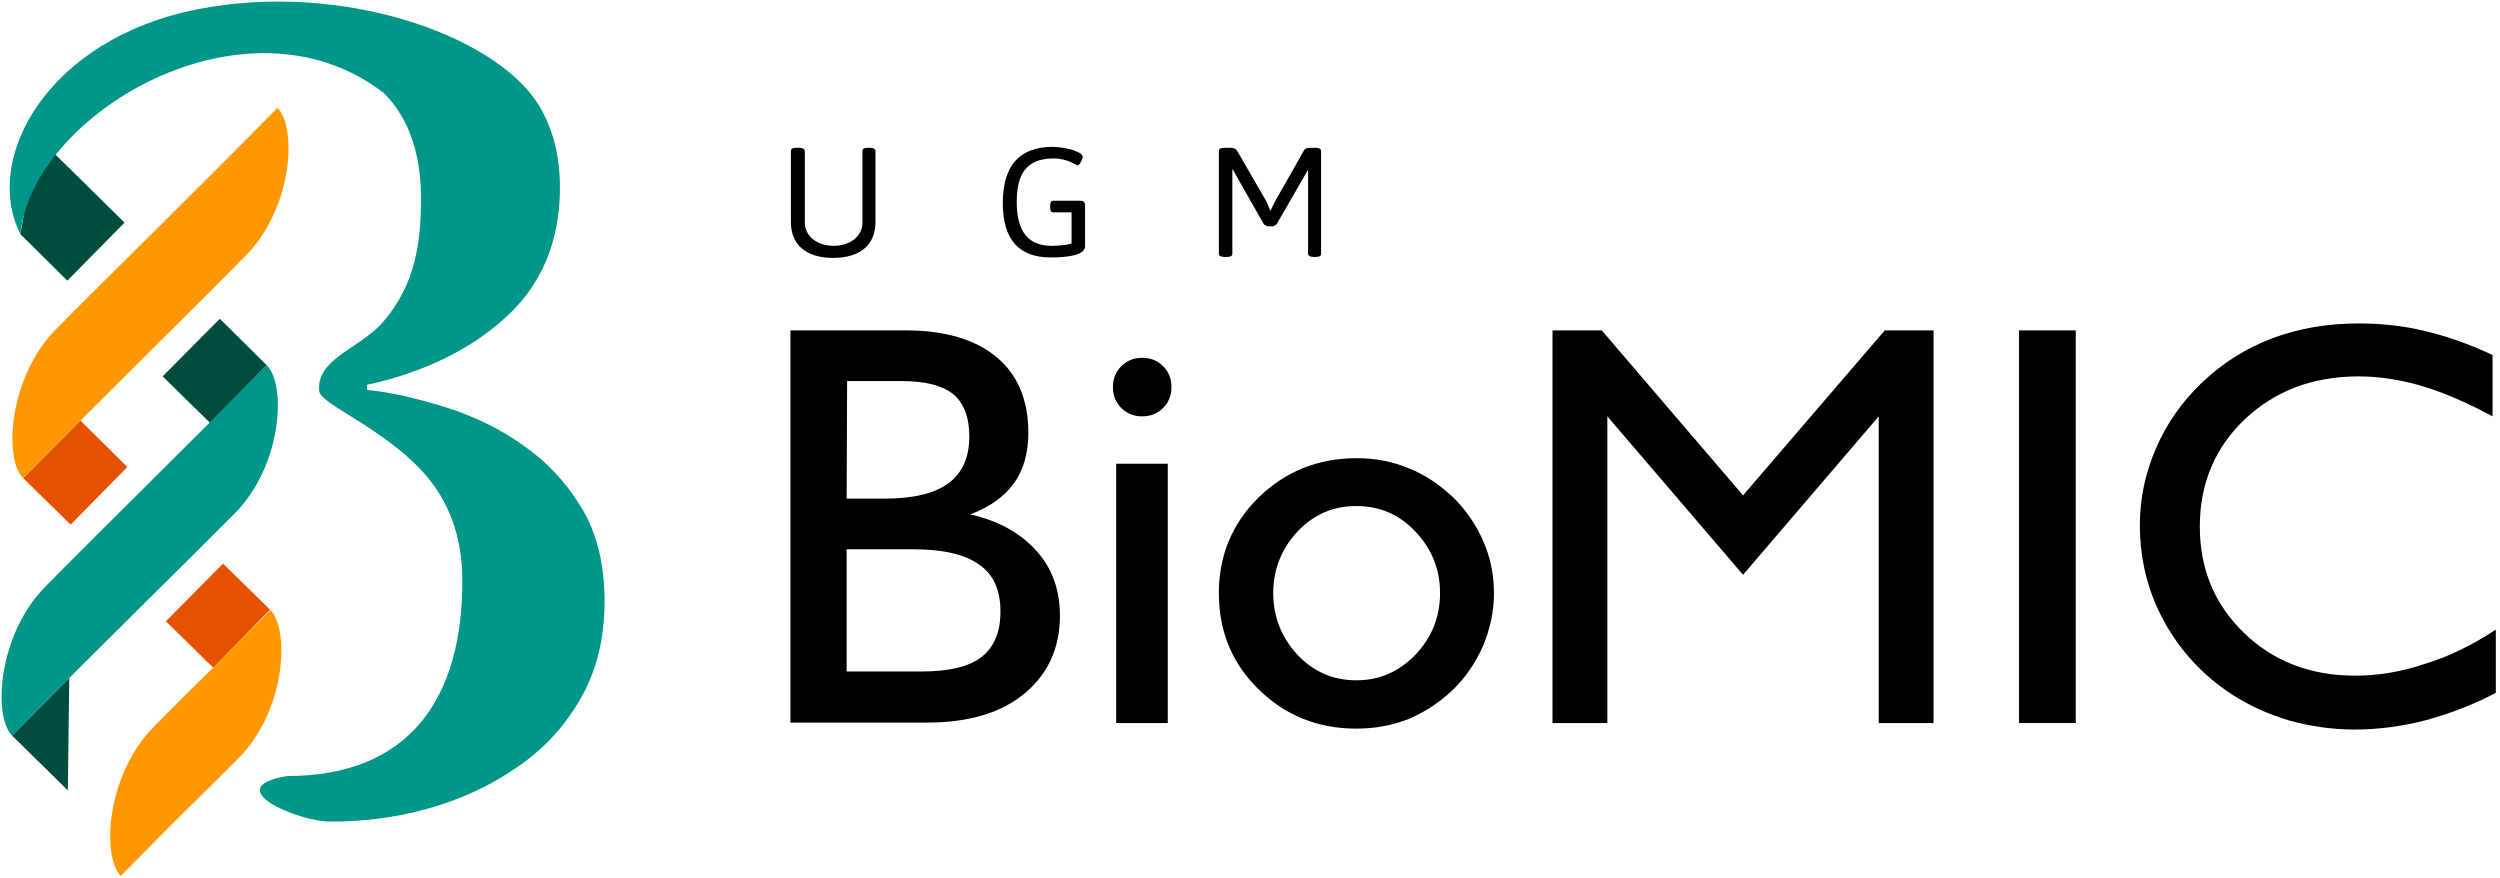 <svg width="538" height="189" viewBox="0 0 538 189" fill="none" xmlns="http://www.w3.org/2000/svg">
<path d="M2.6 158.3L14.9 145.9L14.6 170.1L2.6 158.3Z" fill="#004D40"/>
<path d="M35.7 133.7L48 121.3L58.1 131.2L45.9 143.7L35.7 133.7Z" fill="#E65100"/>
<path d="M5 102.9L17.3 90.5L27.4 100.5L15.2 112.9L5 102.9Z" fill="#E65100"/>
<path d="M35 81L47.3 68.6L57.4 78.6L45.2 91L35 81Z" fill="#004D40"/>
<path d="M4.4 50.4L8 29.4L26.8 47.9L14.5 60.4L4.4 50.4Z" fill="#004D40"/>
<path d="M11.9 71C22.5 60.2 41.4 41.9 59.7 23.2C63.9 27.3 63.1 44.5 53 54.9C42.5 65.6 23.4 84.3 5 102.9C0.8 98.9 1.8 81.4 11.9 71Z" fill="#FF9800"/>
<path d="M9.6 126.4C20.2 115.6 39 97.2 57.4 78.6C61.6 82.7 60.8 99.9 50.7 110.3C40.1 121 21 139.6 2.6 158.3C-1.5 154.2 -0.5 136.8 9.6 126.4Z" fill="#009688"/>
<path d="M33 156.5C43.6 145.7 39.8 149.9 58.2 131.3C62.3 135.4 61.6 152.6 51.5 163C40.9 173.7 44.4 169.8 26 188.5C21.9 184.4 22.8 166.9 33 156.5Z" fill="#FF9800"/>
<path d="M112.4 95.7C117.5 99.2 121.7 103.6 125.1 109.2C128.5 114.8 130.1 121.5 130.1 129.4C130.1 137.6 128.3 144.6 124.8 150.6C121.3 156.6 116.7 161.5 111 165.3C99.4 173.3 84.9 176.9 70.9 176.8C64.2 176.8 46.9 169.5 61.8 167C88.4 167 99.5 150 99.5 125C99.5 114.7 96.1 106.2 89.1 99.6C80.3 91.2 69 86.8 68.7 84.2C67.9 77.2 77.7 74.9 82.5 69.2C89.2 61.4 90.6 52.7 90.6 42.7C90.6 33.1 88 25.5 82.7 20.1C53 -3 6.8 24.6 4.4 50.4C-3.9 34.1 10.3 8.3 42.5 2C73.5 -4.1 106.4 7.5 115.8 22.4C118.9 27.4 120.5 33.3 120.5 40.4C120.5 51.8 116.6 61.8 107.8 69.2C99.8 76.2 89.3 80.6 79 82.8V83.9C84 84.4 89.6 85.7 95.8 87.6C102.1 89.6 107.6 92.3 112.4 95.7Z" fill="#009688"/>
<path d="M182.2 118.3V144.5H198.3C204.2 144.5 208.5 143.5 211.2 141.4C213.9 139.3 215.3 136.1 215.3 131.6C215.3 127 213.8 123.6 210.7 121.5C207.7 119.3 202.9 118.2 196.4 118.2H182.2V118.3ZM170.1 155.6V71.1H194.9C203.3 71.1 209.8 73 214.4 76.8C219 80.6 221.3 86.1 221.3 93.1C221.3 97.4 220.3 101.1 218.2 104C216.1 106.9 213 109.1 208.8 110.7C215 112.1 219.7 114.8 223.1 118.6C226.5 122.4 228.1 127.1 228.1 132.5C228.1 139.5 225.5 145.1 220.4 149.3C215.3 153.5 208.3 155.5 199.5 155.5H170.1V155.6ZM182.2 107.3H190.4C196.6 107.3 201.1 106.2 204.1 104C207.1 101.8 208.6 98.4 208.6 93.9C208.6 89.8 207.4 86.7 205.1 84.8C202.7 82.9 199 82 193.8 82H182.3L182.2 107.3Z" fill="black"/>
<path d="M239.5 83.3C239.5 81.5 240.1 80 241.3 78.8C242.5 77.6 244 77 245.8 77C247.6 77 249.1 77.6 250.3 78.8C251.5 80 252.1 81.5 252.1 83.3C252.1 85.1 251.5 86.6 250.3 87.8C249.1 89 247.6 89.6 245.8 89.6C244 89.6 242.5 89 241.3 87.8C240.1 86.6 239.5 85.1 239.5 83.3ZM240.2 155.6V99.8H251.3V155.6H240.2Z" fill="black"/>
<path d="M274 127.6C274 132.8 275.8 137.2 279.2 140.9C282.7 144.6 286.9 146.4 291.9 146.4C296.8 146.4 301 144.6 304.6 140.9C308.1 137.2 309.9 132.8 309.9 127.6C309.9 122.5 308.1 118.1 304.6 114.4C301.1 110.7 296.9 108.9 291.9 108.9C286.9 108.9 282.7 110.7 279.2 114.4C275.8 118.1 274 122.5 274 127.6ZM262.3 127.6C262.3 119.5 265.2 112.6 270.9 107C276.7 101.4 283.7 98.6 292 98.6C295.9 98.6 299.7 99.3 303.2 100.8C306.8 102.2 309.9 104.4 312.8 107.1C315.7 110 317.8 113.2 319.3 116.7C320.8 120.2 321.5 123.8 321.5 127.7C321.5 131.5 320.7 135.2 319.2 138.9C317.6 142.5 315.5 145.7 312.7 148.4C309.9 151.1 306.7 153.2 303.2 154.7C299.7 156.1 295.9 156.8 291.9 156.8C283.6 156.8 276.6 154 270.8 148.3C265 142.6 262.3 135.7 262.3 127.6Z" fill="black"/>
<path d="M334.1 155.6V71.1H344.7L375.1 106.6L405.6 71.1H416.1V155.6H404.3V89.6L375.1 123.7L345.9 89.6V155.6H334.1Z" fill="black"/>
<path d="M434.5 155.6V71.1H446.7V155.6H434.5Z" fill="black"/>
<path d="M537.1 135.5V149.1C532.2 151.7 527.1 153.6 522 155C516.9 156.3 511.8 157 506.7 157C501.9 157 497.2 156.3 492.8 155.1C488.4 153.8 484.3 152 480.4 149.5C474.1 145.4 469.2 140.1 465.7 133.7C462.2 127.3 460.5 120.4 460.5 112.9C460.5 107.2 461.7 101.7 464 96.4C466.3 91.1 469.6 86.4 473.8 82.4C478.3 78.1 483.4 74.9 489 72.8C494.6 70.7 500.8 69.6 507.6 69.6C512.4 69.6 517.1 70.1 521.7 71.2C526.4 72.3 531.3 74 536.4 76.4V89.6C531 86.7 526 84.5 521.3 83.1C516.6 81.7 512 81 507.6 81C497.7 81 489.6 84.1 483.1 90.2C476.7 96.3 473.4 104 473.4 113.3C473.4 122.5 476.6 130.1 482.9 136.2C489.2 142.3 497.2 145.4 506.8 145.4C511.7 145.4 516.7 144.6 521.7 142.9C526.8 141.4 531.9 138.9 537.1 135.5Z" fill="black"/>
<path d="M188.4 32.5V47.8C188.4 52.6 185.2 55.5 179.3 55.5C173.4 55.5 170.2 52.6 170.2 47.8V32.5C170.2 32 170.6 31.8 171.6 31.8H171.9C172.8 31.8 173.2 32.1 173.2 32.5V47.9C173.2 50.8 175.8 52.9 179.4 52.9C183 52.9 185.6 50.8 185.6 47.9V32.5C185.6 32 186 31.8 186.9 31.8H187.2C188 31.8 188.4 32.1 188.4 32.5Z" fill="black"/>
<path d="M233 33.7C233 34.3 232.3 35.6 231.9 35.6C231.5 35.6 229.9 34.1 226.7 34.1C220.8 34.1 218.8 37.6 218.8 43.4C218.8 48.5 220.3 52.9 226.3 52.9C228 52.9 229.7 52.7 230.6 52.4V45.7H226.7C226.2 45.7 226 45.4 226 44.7V44.2C226 43.5 226.2 43.2 226.7 43.2H232.5C233.2 43.2 233.5 43.5 233.5 44.2V53C233.5 54.9 229.9 55.4 226.1 55.4C219.4 55.4 215.8 51.7 215.8 43.7C215.8 35.4 219.6 31.6 226.6 31.6C229.9 31.7 233 32.8 233 33.7Z" fill="black"/>
<path d="M284.3 32.5V54.6C284.3 55.1 283.9 55.3 283 55.3H282.8C281.9 55.3 281.5 55 281.5 54.6V36.6L281.4 36.7L274.7 48.3L274 48.7H272.7L272 48.3L265.3 36.5L265.2 36.4V54.6C265.2 55.1 264.8 55.3 263.8 55.3H263.6C262.7 55.3 262.3 55 262.3 54.6V32.5C262.3 32 262.7 31.8 263.6 31.8H264.8C265.6 31.8 266 32.1 266.2 32.4L272.5 43.3L273.4 45.4L274.3 43.5L280.6 32.4C280.8 32 281.2 31.8 282 31.8H283.1C283.9 31.8 284.3 32.1 284.3 32.5Z" fill="black"/>
</svg>
